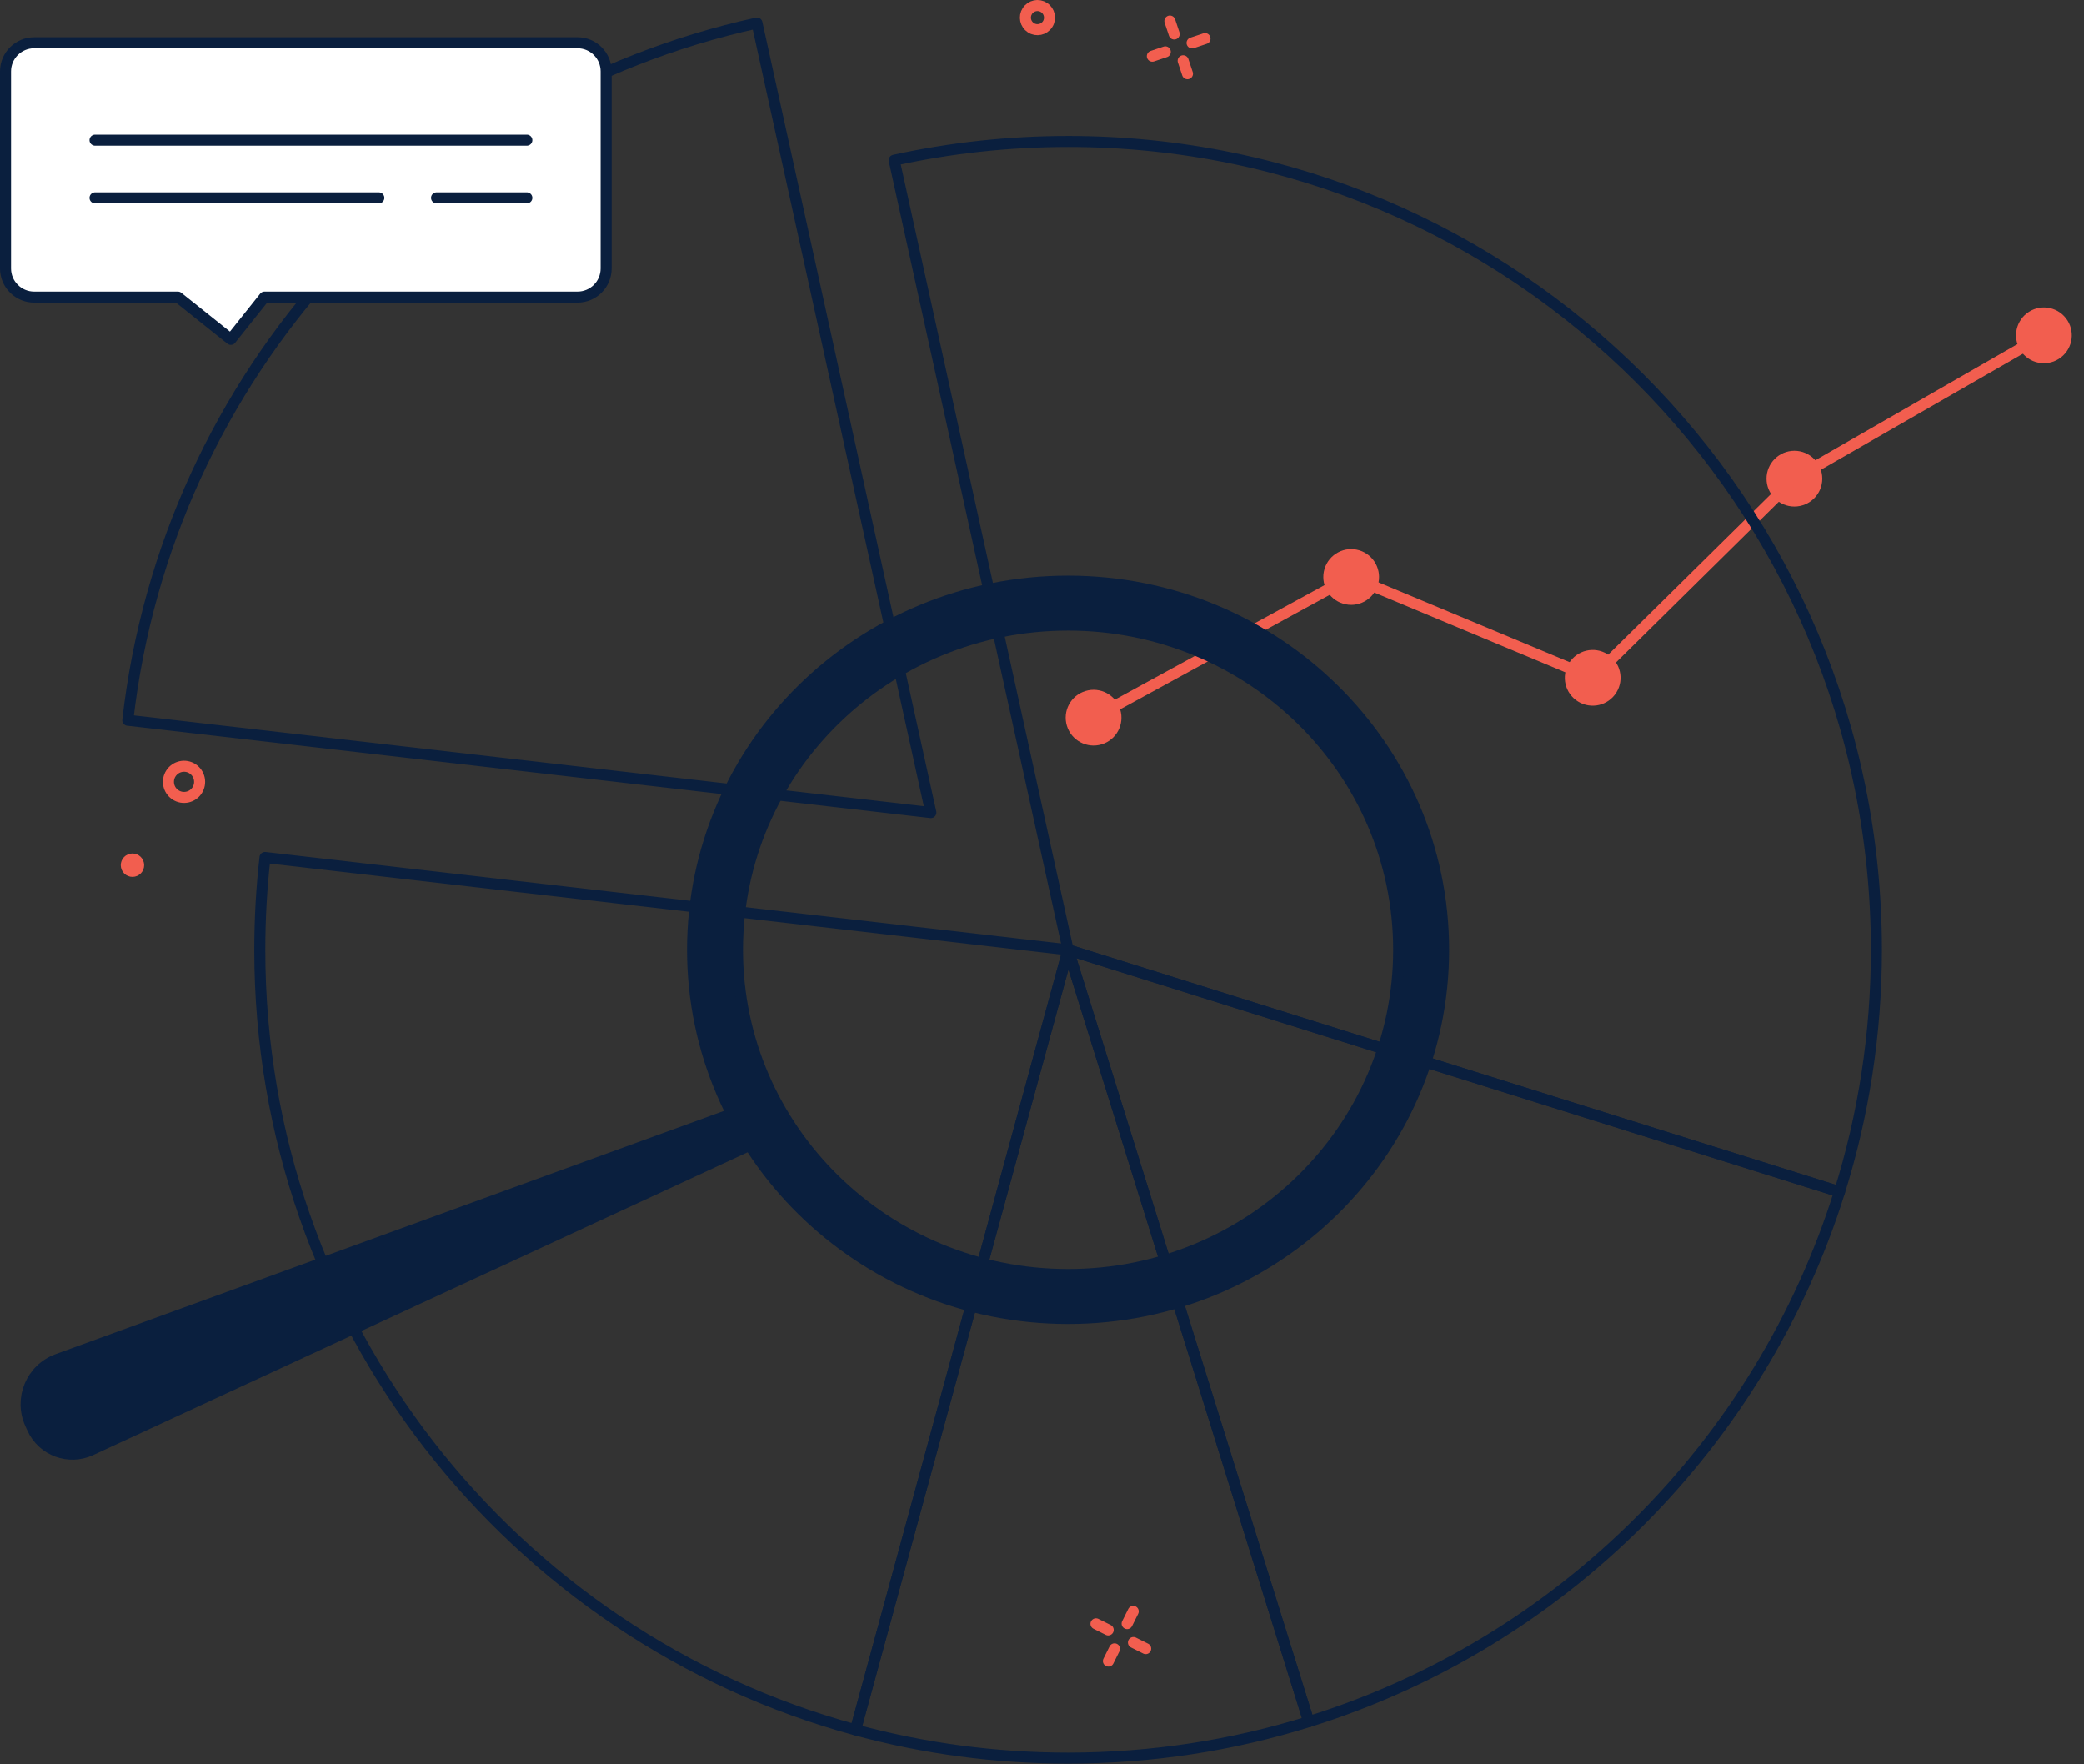 <svg width="378" height="320" viewBox="0 0 378 320" fill="none" xmlns="http://www.w3.org/2000/svg">
<rect x="0" y="0" width="378" height="320" fill="#333333" stroke="none"/>
<path d="M186.984 5.02C187.994 5.678 189.351 5.393 190.011 4.381C190.668 3.371 190.383 2.014 189.372 1.355C188.36 0.695 187.004 0.982 186.345 1.994C185.685 3.005 185.972 4.361 186.984 5.02Z" stroke="#F25E4F" stroke-width="2" stroke-linecap="round" stroke-linejoin="round"/>
<path d="M34.922 139.436C36.229 140.288 36.599 142.043 35.748 143.35C34.898 144.656 33.142 145.026 31.835 144.175C30.528 143.325 30.158 141.569 31.009 140.262C31.861 138.955 33.615 138.585 34.922 139.436Z" stroke="#F25E4F" stroke-width="2" stroke-linecap="round" stroke-linejoin="round"/>
<path d="M25.122 156.688C25.249 157.294 24.862 157.888 24.256 158.016C23.65 158.144 23.055 157.756 22.927 157.15C22.8 156.545 23.187 155.95 23.793 155.822C24.399 155.694 24.994 156.082 25.122 156.688Z" fill="#F25E4F" stroke="#F25E4F" stroke-width="2"/>
<path d="M202.235 128.992C202.884 131.136 201.672 133.4 199.529 134.048C197.385 134.697 195.121 133.485 194.472 131.342C193.824 129.198 195.035 126.934 197.179 126.286C199.323 125.637 201.586 126.849 202.235 128.992Z" fill="#F25E4F" stroke="#F25E4F" stroke-width="2"/>
<path d="M246.256 100.764C248.4 101.413 249.611 103.677 248.962 105.82C248.313 107.964 246.049 109.175 243.905 108.526C241.762 107.877 240.551 105.613 241.2 103.469C241.849 101.326 244.113 100.114 246.256 100.764Z" fill="#F25E4F" stroke="#F25E4F" stroke-width="2"/>
<path d="M291.016 119.486C292.922 120.664 293.511 123.163 292.334 125.068C291.156 126.973 288.657 127.563 286.752 126.385C284.847 125.208 284.257 122.709 285.435 120.804C286.612 118.899 289.111 118.309 291.016 119.486Z" fill="#F25E4F" stroke="#F25E4F" stroke-width="2"/>
<path d="M329.524 86.815C329.524 89.055 327.709 90.87 325.469 90.87C323.229 90.87 321.414 89.055 321.414 86.815C321.414 84.575 323.229 82.76 325.469 82.76C327.709 82.76 329.524 84.575 329.524 86.815Z" fill="#F25E4F" stroke="#F25E4F" stroke-width="2"/>
<path d="M373.93 58.329C375.308 60.095 374.994 62.643 373.229 64.021C371.464 65.4 368.915 65.086 367.537 63.321C366.159 61.555 366.472 59.007 368.238 57.628C370.003 56.25 372.552 56.564 373.93 58.329Z" fill="#F25E4F" stroke="#F25E4F" stroke-width="2"/>
<path d="M5.508 258.239L5.508 258.239C3.425 253.658 5.686 248.273 10.415 246.551L135.343 201.082L137.772 206.891L16.472 263.005C12.465 264.858 7.717 263.096 5.889 259.078L5.508 258.239Z" fill="#0A1F3E" stroke="#0A1F3E" stroke-width="2"/>
<path d="M370.728 60.815L325.469 86.814L288.876 122.924L245.062 104.628L198.359 130.145" stroke="#F25E4F" stroke-width="2" stroke-linecap="round" stroke-linejoin="round"/>
<path d="M155.175 313.756C167.461 317.096 180.388 318.88 193.733 318.88C208.936 318.88 223.599 316.566 237.389 312.27L193.733 172.268L155.175 313.755V313.756Z" stroke="#0A1F3E" stroke-width="2" stroke-linecap="round" stroke-linejoin="round"/>
<path d="M333.658 216.163L193.733 172.268L237.389 312.27C283.171 298.009 319.323 261.911 333.658 216.163Z" stroke="#0A1F3E" stroke-width="2" stroke-linecap="round" stroke-linejoin="round"/>
<path d="M47.121 172.27C47.121 239.897 92.909 296.829 155.175 313.757L193.733 172.27L48.068 155.521C47.444 161.017 47.122 166.606 47.122 172.27H47.121Z" stroke="#0A1F3E" stroke-width="2" stroke-linecap="round" stroke-linejoin="round"/>
<path d="M193.732 25.658C182.904 25.658 172.35 26.833 162.19 29.06L193.732 172.268L333.657 216.163C338.001 202.305 340.342 187.56 340.342 172.268C340.342 91.297 274.702 25.656 193.73 25.656L193.732 25.658Z" stroke="#0A1F3E" stroke-width="2" stroke-linecap="round" stroke-linejoin="round"/>
<path d="M23.179 130.632L168.843 147.38L137.302 4.172C76.803 17.435 30.294 68.056 23.179 130.632Z" stroke="#0A1F3E" stroke-width="2" stroke-linecap="round" stroke-linejoin="round"/>
<path d="M104.749 7.748C107.618 7.748 109.944 10.074 109.944 12.944V48.695C109.944 51.563 107.619 53.89 104.749 53.89H47.977L41.867 61.554L32.266 53.89H6.196C3.327 53.89 1 51.565 1 48.695V12.944C1 10.075 3.326 7.748 6.196 7.748H104.749Z" fill="white" stroke="#0A1F3E" stroke-width="2" stroke-linecap="round" stroke-linejoin="round"/>
<path d="M95.56 25.42H17.235" stroke="#0A1F3E" stroke-width="2" stroke-linecap="round" stroke-linejoin="round"/>
<path d="M95.56 35.887H79.183" stroke="#0A1F3E" stroke-width="2" stroke-linecap="round" stroke-linejoin="round"/>
<path d="M68.716 35.887H17.235" stroke="#0A1F3E" stroke-width="2" stroke-linecap="round" stroke-linejoin="round"/>
<path d="M212.193 3.809L212.98 6.16" stroke="#F25E4F" stroke-width="2" stroke-linecap="round" stroke-linejoin="round"/>
<path d="M214.602 11.014L215.387 13.365" stroke="#F25E4F" stroke-width="2" stroke-linecap="round" stroke-linejoin="round"/>
<path d="M209.012 10.183L211.363 9.396" stroke="#F25E4F" stroke-width="2" stroke-linecap="round" stroke-linejoin="round"/>
<path d="M216.217 7.776L218.569 6.99" stroke="#F25E4F" stroke-width="2" stroke-linecap="round" stroke-linejoin="round"/>
<path d="M198.788 294.518L201.006 295.626" stroke="#F25E4F" stroke-width="2" stroke-linecap="round" stroke-linejoin="round"/>
<path d="M205.585 297.91L207.805 299.017" stroke="#F25E4F" stroke-width="2" stroke-linecap="round" stroke-linejoin="round"/>
<path d="M201.045 301.276L202.154 299.057" stroke="#F25E4F" stroke-width="2" stroke-linecap="round" stroke-linejoin="round"/>
<path d="M204.439 294.478L205.546 292.26" stroke="#F25E4F" stroke-width="2" stroke-linecap="round" stroke-linejoin="round"/>
<path d="M125.616 172.268C125.616 135.355 156.096 105.4 193.731 105.4C231.368 105.4 261.846 135.354 261.846 172.268C261.846 209.182 231.368 239.137 193.731 239.137C156.094 239.137 125.616 209.181 125.616 172.268ZM133.769 172.268C133.769 204.815 160.632 231.167 193.731 231.167C226.831 231.167 253.694 204.814 253.694 172.268C253.694 139.722 226.831 113.369 193.731 113.369C160.632 113.369 133.769 139.721 133.769 172.268Z" fill="#0A1F3E" stroke="#0A1F3E" stroke-width="2"/>
</svg>
